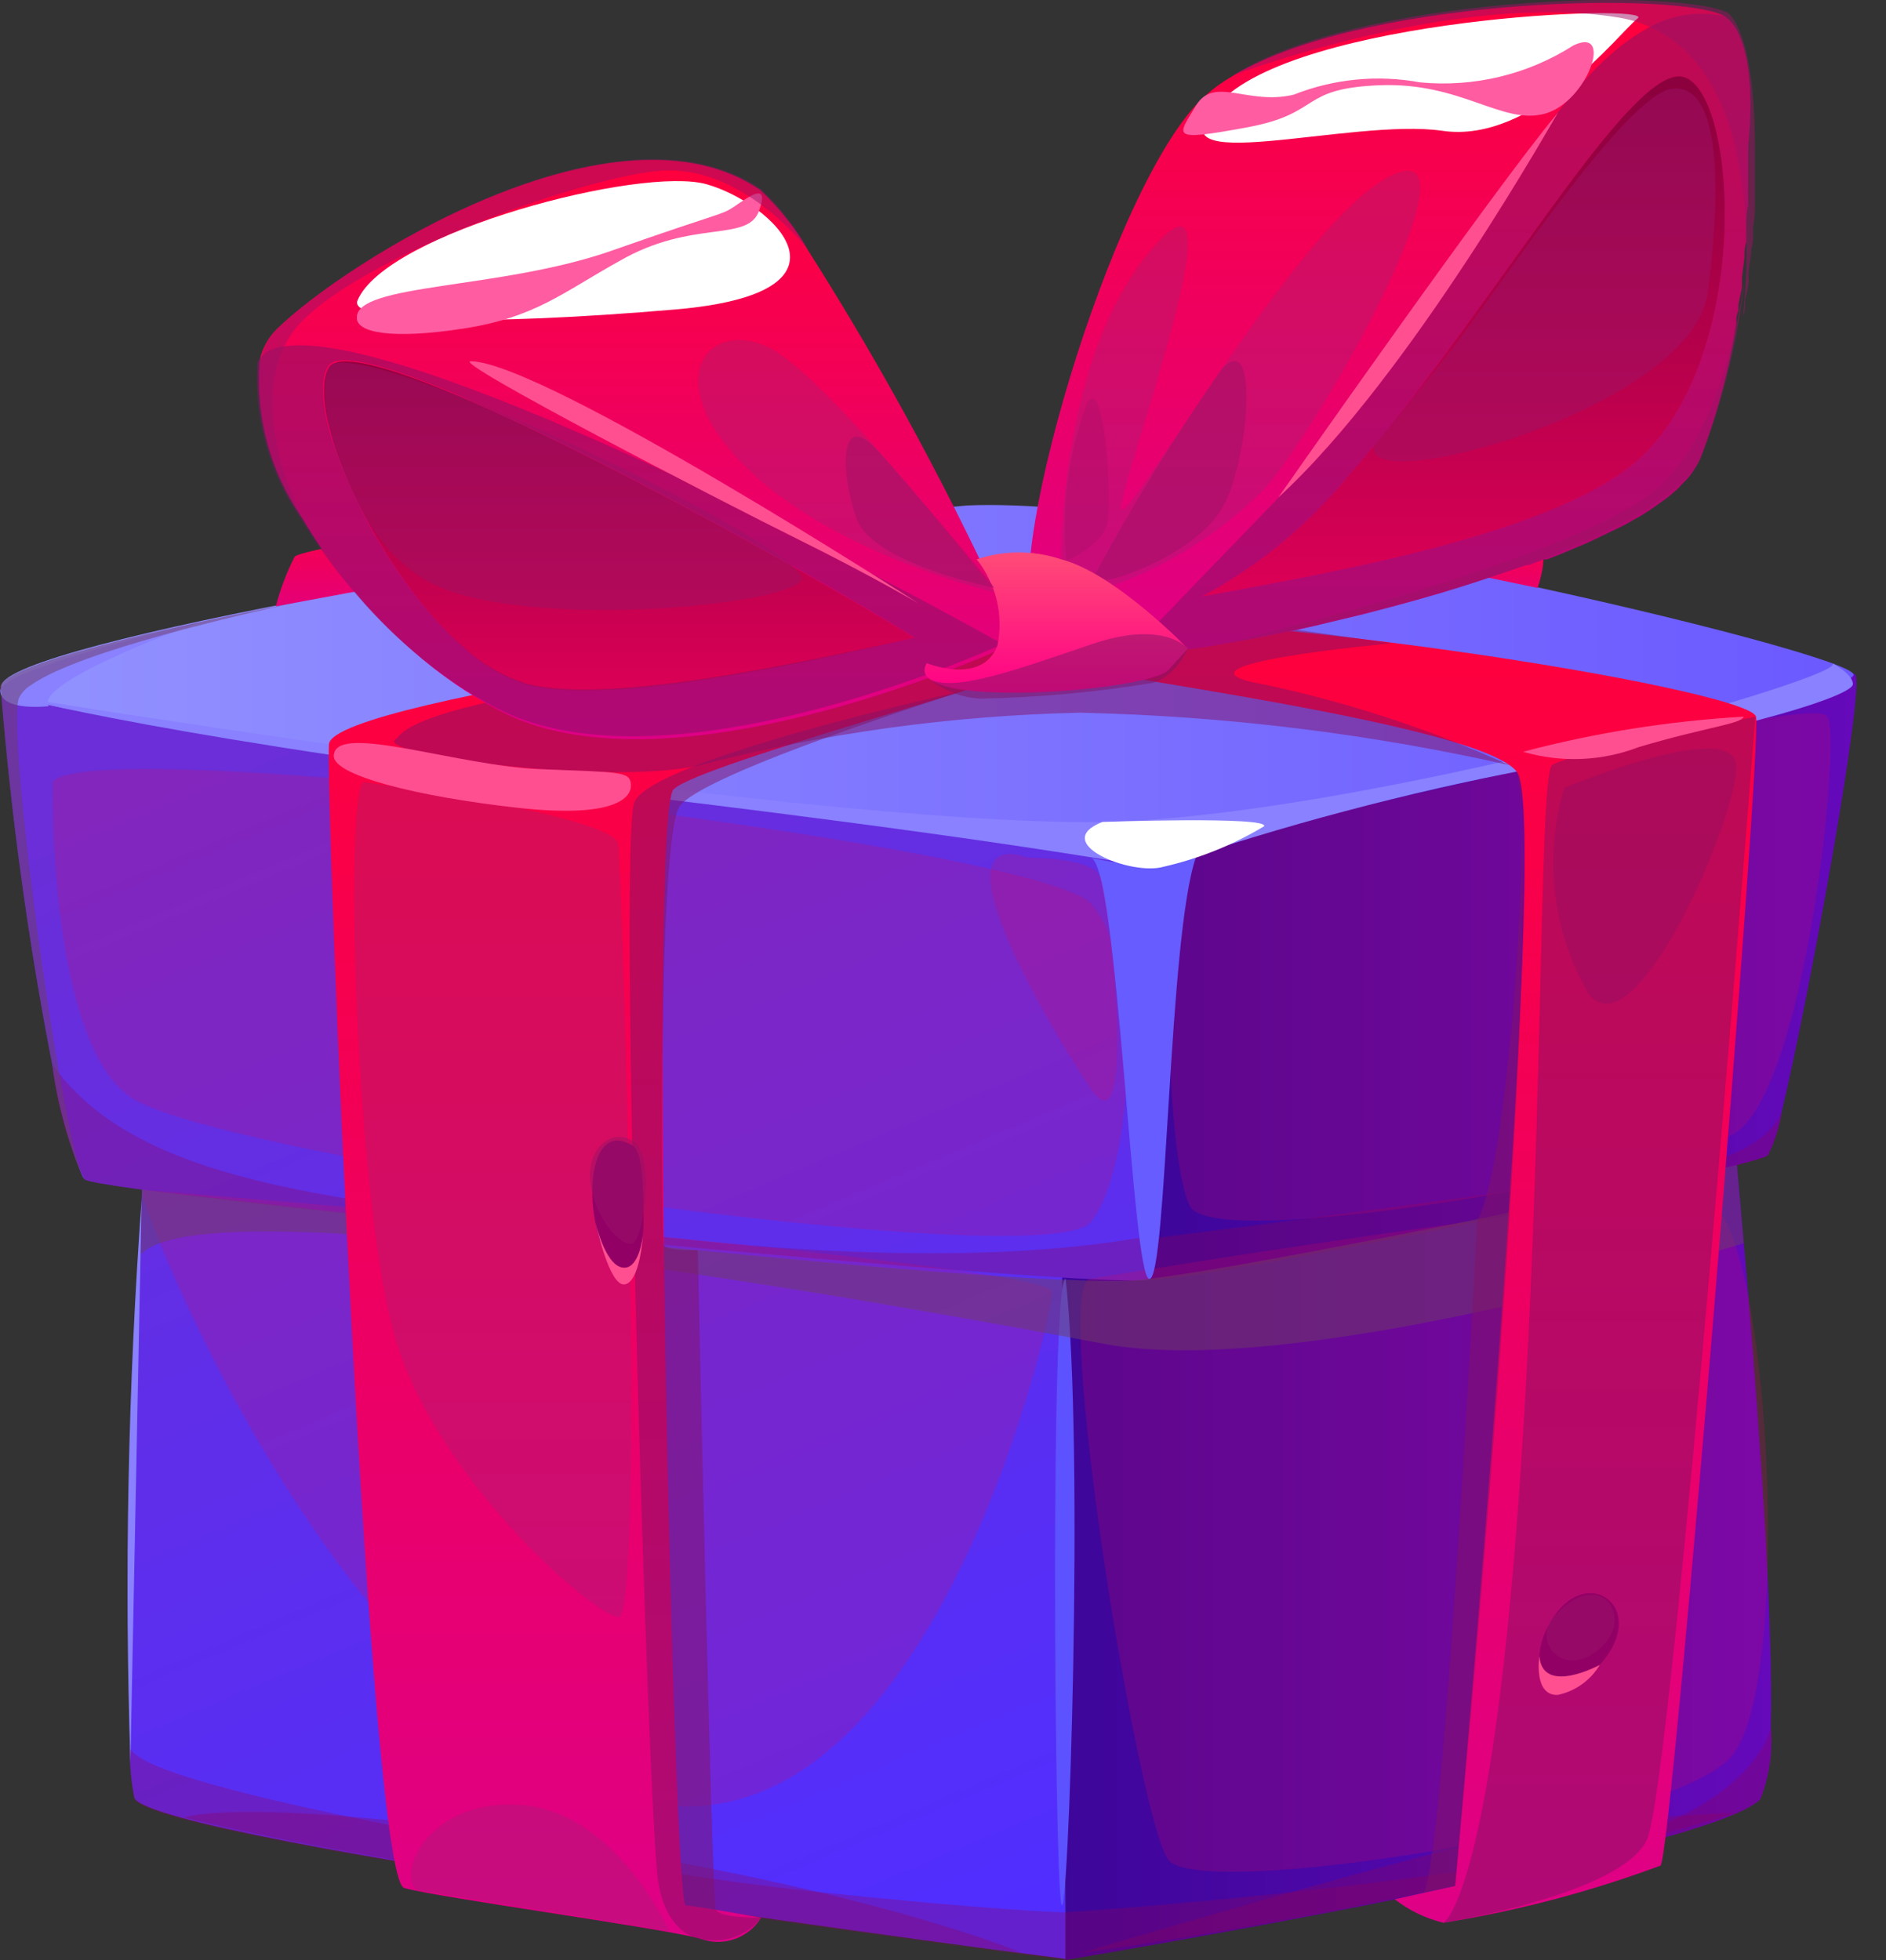 <svg width="51" height="53" viewBox="0 0 51 53" fill="none" xmlns="http://www.w3.org/2000/svg">
<rect x="0" y="0" width="51" height="53" fill="#333333" stroke="none"/>
<path d="M28.816 52.97C28.816 52.97 4.202 49.802 3.635 48.619C3.541 48.152 3.501 47.676 3.518 47.201V47.201C3.381 42.311 4.046 27.065 4.046 27.065L28.699 29.588L28.816 51.738V52.97Z" fill="url(#paint0_linear_409_1428)"/>
<path d="M47.885 46.692C47.944 47.357 47.847 48.026 47.602 48.648C46.242 50.095 28.816 52.999 28.816 52.999V51.728L28.698 29.588L46.536 27.036C46.536 27.036 48.022 41.323 47.885 46.692Z" fill="url(#paint1_linear_409_1428)"/>
<path d="M31.368 33.412C31.29 34.087 31.202 34.517 31.084 34.586C30.458 34.967 3.008 32.327 2.295 31.896L2.236 31.828C1.83 30.858 1.554 29.838 1.414 28.796C0.763 25.451 0.3 22.072 0.026 18.675C0.026 18.587 0.329 18.528 0.847 18.518C5.737 18.372 30.429 21.345 31.084 22.068C31.161 22.176 31.211 22.3 31.231 22.43C31.231 22.489 31.231 22.547 31.231 22.616C31.637 26.201 31.683 29.818 31.368 33.412V33.412Z" fill="url(#paint2_linear_409_1428)"/>
<path d="M48.179 30.068C48.115 30.476 47.99 30.872 47.807 31.242C47.338 31.604 31.398 34.85 31.085 34.576C30.978 34.212 30.928 33.832 30.938 33.452C30.741 29.773 30.839 26.084 31.232 22.421C31.33 21.883 31.447 21.531 31.594 21.443C32.386 20.944 49.929 17.805 50.174 18.245C50.418 18.685 48.932 26.919 48.179 30.068Z" fill="url(#paint3_linear_409_1428)"/>
<path d="M50.124 18.245C50.124 18.842 34.879 22.264 31.27 22.616H30.85C28.434 22.685 4.289 19.996 0.534 18.861C0.359 18.83 0.195 18.756 0.055 18.646C-0.317 18.108 3.282 17.179 7.996 16.27L8.23 16.221C14.157 15.057 20.14 14.205 26.156 13.668C32.121 13.395 50.105 17.629 50.124 18.245Z" fill="url(#paint4_linear_409_1428)"/>
<g style="mix-blend-mode:multiply" opacity="0.3">
<path d="M48.179 30.078C48.115 30.486 47.99 30.881 47.807 31.251C47.338 31.613 31.398 34.86 31.085 34.586C30.459 34.968 3.009 32.327 2.295 31.897C1.821 30.924 1.526 29.874 1.425 28.797C3.84 32.171 9.571 32.523 18.049 33.462C26.528 34.4 30.361 33.51 30.909 33.462H31.339C33.706 33.178 44.649 31.74 46.203 31.398C47.758 31.056 48.159 30.156 48.179 30.078Z" fill="#900055"/>
</g>
<g style="mix-blend-mode:multiply" opacity="0.2">
<path d="M1.425 21.14C2.53 19.761 28.082 22.861 29.5 24.435C30.918 26.009 30.684 31.554 29.5 33.041C28.317 34.527 5.708 31.261 3.498 29.647C1.288 28.034 1.425 21.14 1.425 21.14Z" fill="#DA0553"/>
</g>
<g style="mix-blend-mode:multiply" opacity="0.2">
<path d="M32.737 22.655C31.221 22.938 31.495 31.387 32.189 32.629C32.884 33.871 44.902 31.739 46.858 30.674C48.814 29.608 49.792 20.005 49.42 19.379C49.049 18.753 38.859 21.481 32.737 22.655Z" fill="#DA0553"/>
</g>
<path d="M49.548 17.932C50.134 18.245 37.685 21.843 30.478 22.205C23.271 22.567 0.339 18.831 0.339 18.831C0.339 18.831 4.573 19.995 16.856 21.472C29.139 22.948 30.772 23.486 31.446 23.427C34.702 22.315 38.032 21.432 41.411 20.787C47.807 19.614 50.105 18.773 50.105 18.499C50.105 18.225 49.548 17.932 49.548 17.932Z" fill="#8981FF"/>
<g style="mix-blend-mode:multiply" opacity="0.3">
<path d="M47.885 46.692C47.944 47.358 47.847 48.027 47.601 48.648C46.242 50.096 28.816 53 28.816 53C28.816 53 4.202 49.831 3.634 48.648C3.54 48.182 3.501 47.706 3.517 47.23C3.625 48.394 17.159 50.633 21.96 51.142C26.762 51.65 28.698 51.709 28.698 51.709H28.816C29.725 51.65 35.886 51.21 41.45 50.301C47.494 49.313 47.885 46.692 47.885 46.692Z" fill="#900055"/>
</g>
<g style="mix-blend-mode:multiply" opacity="0.2">
<path d="M3.84 32.17C3.596 32.17 9.004 46.37 16.993 48.619C24.983 50.868 28.454 35.691 28.454 34.928C28.454 34.165 3.84 32.17 3.84 32.17Z" fill="#DA0553"/>
</g>
<g style="mix-blend-mode:multiply" opacity="0.2">
<path d="M29.451 34.586C28.473 34.919 30.771 49.177 31.593 50.291C32.414 51.406 44.981 49.411 46.77 47.553C48.56 45.695 47.836 32.885 46.154 32.493C44.472 32.102 29.451 34.586 29.451 34.586Z" fill="#DA0553"/>
</g>
<path d="M29.49 23.192C30.233 23.31 30.605 34.624 31.084 34.585C31.563 34.546 31.593 25.344 32.336 23.192C31.401 23.421 30.425 23.421 29.49 23.192V23.192Z" fill="#665CFF"/>
<path d="M28.816 34.586C28.395 34.527 28.512 50.545 28.698 51.474C28.884 52.403 29.334 39.104 28.816 34.586Z" fill="#5D52FF"/>
<g style="mix-blend-mode:multiply" opacity="0.5">
<path d="M3.771 33.959C5.492 31.867 24.464 35.319 29.843 36.336C35.221 37.353 47.151 33.617 47.151 33.617L46.966 31.505C46.966 31.505 34.253 34.243 30.85 34.605C27.447 34.967 3.84 32.17 3.84 32.17L3.771 33.959Z" fill="#6E3B66"/>
</g>
<g style="mix-blend-mode:multiply" opacity="0.3">
<path d="M4.984 49.146C4.984 49.146 6.578 48.52 15.086 49.811C23.594 51.102 27.603 52.794 27.603 52.794C27.603 52.794 11.438 50.76 4.984 49.146Z" fill="#900055"/>
</g>
<g style="mix-blend-mode:multiply" opacity="0.3">
<path d="M29.207 52.813C29.207 52.813 36.943 50.515 39.965 49.831C42.26 49.376 44.589 49.105 46.927 49.019C46.927 49.019 44.561 49.801 39.358 50.975C34.156 52.148 29.207 52.813 29.207 52.813Z" fill="#900055"/>
</g>
<g style="mix-blend-mode:soft-light">
<path d="M29.813 22.225C28.366 22.792 30.586 23.692 31.466 23.437C32.424 23.218 33.342 22.849 34.184 22.342C34.321 22.068 29.813 22.225 29.813 22.225Z" fill="white"/>
</g>
<path d="M20.582 51.855C20.413 52.13 20.153 52.337 19.848 52.439C19.541 52.541 19.209 52.531 18.91 52.413C17.668 52.1 11.888 51.317 10.93 51.053C9.972 50.789 8.788 21.383 8.896 20.122C9.003 18.86 25.442 16.797 26.127 16.729C26.937 16.836 27.677 17.245 28.2 17.873C28.337 18.176 18.91 20.65 18.215 21.344C17.521 22.039 18.215 51.503 18.538 51.523C18.861 51.542 20.582 51.855 20.582 51.855Z" fill="url(#paint5_linear_409_1428)"/>
<path d="M26.44 16.758C25.726 16.817 27.095 17.502 28.2 17.873C29.305 18.245 40.072 19.575 41.02 20.875C41.969 22.176 39.348 50.995 39.348 50.995L37.715 51.357C38.105 51.661 38.555 51.878 39.035 51.993C41.037 51.671 43.002 51.153 44.903 50.447C45.216 50.174 47.66 20.132 47.484 19.379C47.308 18.626 32.61 16.23 26.44 16.758Z" fill="url(#paint6_linear_409_1428)"/>
<g style="mix-blend-mode:multiply" opacity="0.5">
<path d="M10.735 19.966C9.855 20.358 16.397 21.277 18.93 20.69C22.29 19.823 25.738 19.347 29.207 19.272C33.114 19.358 37.003 19.833 40.815 20.69C38.691 19.725 36.468 18.994 34.185 18.509C31.134 17.981 37.637 17.395 37.637 17.395L35.007 17.023L22.567 17.747C22.567 17.747 11.625 18.597 10.735 19.966Z" fill="#811166"/>
</g>
<path d="M25.462 16.817C24.924 16.885 11.683 15.614 11.145 15.712L7.458 16.396C7.579 15.932 7.749 15.483 7.967 15.056C8.172 14.802 14.363 13.883 16.465 13.697C18.567 13.511 29.677 16.347 29.677 16.817C29.677 17.286 25.462 16.817 25.462 16.817Z" fill="url(#paint7_linear_409_1428)"/>
<path d="M8.553 8.886C7.517 9.336 9.531 18.284 14.626 19.017C19.721 19.751 26.038 17.287 26.244 17.062C26.449 16.837 19.281 8.603 18.137 7.605C16.993 6.608 8.553 8.886 8.553 8.886Z" fill="url(#paint8_linear_409_1428)"/>
<path d="M41.578 15.898C41.578 15.898 41.93 14.92 41.578 14.714C39.256 14.331 36.916 14.073 34.566 13.942C33.5 13.942 27.261 16.876 27.398 17.003C28.653 17.23 29.938 17.23 31.192 17.003C33.363 16.758 40.17 15.604 40.17 15.604L41.578 15.898Z" fill="url(#paint9_linear_409_1428)"/>
<path d="M27.144 17.442L27.056 17.393C27.175 17.271 27.277 17.133 27.359 16.983C25.768 13.453 23.929 10.041 21.853 6.773V6.773C21.504 6.167 21.065 5.617 20.553 5.14C16.641 2.461 9.316 7.096 7.468 8.915C7.251 9.137 7.099 9.414 7.028 9.717V9.834C6.924 11.281 7.31 12.721 8.123 13.922C8.541 14.644 9.022 15.328 9.561 15.966C10.057 16.565 10.604 17.121 11.194 17.628C11.908 18.253 12.692 18.791 13.531 19.232C17.443 21.256 24.366 18.675 26.547 17.775L27.212 17.491L27.144 17.442ZM14.235 18.508C13.678 18.334 13.162 18.048 12.72 17.667C12.305 17.321 11.922 16.938 11.575 16.523C9.698 14.303 8.329 10.969 8.886 9.952C9.649 8.563 22.147 15.614 24.728 17.247C22.078 17.853 16.514 19.124 14.235 18.508V18.508Z" fill="url(#paint10_linear_409_1428)"/>
<path d="M33.696 2.383C37.607 1.317 36.16 11.947 35.211 13.678C34.263 15.409 31.593 16.524 31.593 16.524C31.593 16.524 43.465 15.79 45.646 11.713C46.473 10.13 46.96 8.392 47.074 6.61C47.189 4.828 46.929 3.042 46.311 1.366C45.509 -0.433 33.696 2.383 33.696 2.383Z" fill="url(#paint11_linear_409_1428)"/>
<path d="M46.634 0.437C46.594 0.412 46.551 0.392 46.507 0.378C44.952 -0.228 36.678 -0.042 33.227 2.119C32.901 2.315 32.605 2.555 32.346 2.833C29.755 5.659 26.733 16.622 28.21 16.876C28.629 16.952 29.055 16.982 29.481 16.964C28.679 17.365 28.405 17.404 29.911 17.697C30.496 17.741 31.084 17.715 31.662 17.619C32.102 17.57 32.64 17.492 33.129 17.404L34.048 17.238L34.468 17.15C34.928 17.062 35.446 16.954 35.906 16.837L36.884 16.602L37.666 16.397C38.517 16.172 39.378 15.917 40.189 15.644L41.265 15.282C41.265 15.282 41.314 15.282 41.333 15.282L41.744 15.125H41.832L42.233 14.969L42.947 14.666C43.279 14.509 43.583 14.363 43.925 14.196L44.199 14.04C44.313 13.98 44.424 13.915 44.531 13.844C44.727 13.717 44.913 13.58 45.089 13.453L45.333 13.248L45.529 13.042C45.617 12.96 45.696 12.868 45.763 12.768L45.851 12.632C45.896 12.563 45.935 12.491 45.969 12.416C46.42 11.238 46.748 10.015 46.947 8.769C46.947 8.652 46.947 8.524 47.005 8.407C47.011 8.385 47.011 8.361 47.005 8.339C47.005 8.153 47.074 7.967 47.103 7.771C47.103 7.683 47.103 7.605 47.103 7.527C47.103 7.449 47.152 7.146 47.172 6.96C47.172 6.823 47.172 6.686 47.22 6.549V6.119C47.22 5.923 47.22 5.737 47.269 5.552V5.014C47.269 4.896 47.269 4.769 47.269 4.652C47.269 4.535 47.269 4.182 47.269 3.958C47.455 2.207 47.22 0.828 46.634 0.437ZM44.453 12.289C42.321 14.392 36.102 15.468 32.493 16.133C34.023 15.314 35.376 14.2 36.473 12.857C40.512 8.221 44.199 1.513 45.587 2.1C46.976 2.686 47.357 9.414 44.453 12.289V12.289Z" fill="url(#paint12_linear_409_1428)"/>
<g style="mix-blend-mode:multiply" opacity="0.5">
<path d="M39.035 51.993C39.035 51.993 40.209 51.387 40.991 41.53C41.774 31.672 41.588 20.993 41.969 20.69C42.35 20.387 47.465 19.38 47.465 19.38C47.465 19.38 45.235 48.277 44.531 49.754C43.827 51.23 39.035 51.993 39.035 51.993Z" fill="#811166"/>
</g>
<g style="mix-blend-mode:multiply" opacity="0.5">
<path d="M19.173 52.462C19.173 52.462 18.088 52.55 17.804 50.917C17.521 49.283 16.729 22.88 17.149 21.706C17.57 20.533 26.116 18.665 26.116 18.665C26.116 18.665 18.948 20.914 18.372 21.814C17.794 22.714 17.873 33.5 17.951 33.666C18.029 33.833 18.87 33.803 18.87 33.803C18.87 33.803 19.242 51.406 19.359 51.64C19.477 51.875 20.582 51.855 20.582 51.855C20.417 52.067 20.201 52.233 19.955 52.339C19.709 52.445 19.44 52.487 19.173 52.462V52.462Z" fill="#811166"/>
</g>
<g style="mix-blend-mode:multiply" opacity="0.3">
<path d="M9.835 21.149C9.317 21.247 9.581 32.219 10.656 36.072C11.732 39.925 15.986 43.631 16.72 43.729C17.453 43.827 16.808 23.613 16.72 22.831C16.631 22.049 9.835 21.149 9.835 21.149Z" fill="#912774"/>
</g>
<g style="mix-blend-mode:multiply" opacity="0.5">
<path d="M41.02 20.876C41.431 21.433 40.835 31.525 39.945 33.002C39.945 33.002 39.055 50.223 38.507 51.172L39.348 50.996C39.348 50.996 41.842 25.296 41.02 20.876Z" fill="#811166"/>
</g>
<path d="M9.033 20.386C9.16 19.565 12.396 20.709 14.587 20.797C16.778 20.885 17.032 20.855 17.061 21.207C17.09 21.559 16.66 22.137 14 21.843C11.34 21.55 8.866 20.953 9.033 20.386Z" fill="#FF4F90"/>
<path d="M41.187 20.328C42.216 20.63 43.315 20.586 44.316 20.201C46.125 19.663 47.093 19.576 47.152 19.38C45.137 19.495 43.138 19.812 41.187 20.328V20.328Z" fill="#FF4F90"/>
<g style="mix-blend-mode:multiply" opacity="0.5">
<path d="M27.144 17.433L27.017 17.364L26.488 17.071C22.958 15.115 10.842 8.798 7.644 9.374C7.524 9.384 7.407 9.418 7.299 9.474C7.192 9.529 7.096 9.605 7.018 9.697L6.96 9.795C6.866 11.3 7.283 12.792 8.143 14.029V14.029C8.545 14.694 8.999 15.325 9.502 15.917C9.999 16.516 10.545 17.072 11.135 17.579C11.839 18.194 12.614 18.723 13.443 19.154C17.355 21.178 24.278 18.596 26.459 17.697L27.124 17.413L27.144 17.433ZM11.575 16.523C9.678 14.303 8.299 10.949 8.857 9.922C9.629 8.524 22.244 15.653 24.738 17.247C22.039 17.824 16.494 19.095 14.216 18.479C13.672 18.307 13.168 18.031 12.729 17.667C12.311 17.321 11.925 16.938 11.575 16.523Z" fill="#811166"/>
</g>
<g style="mix-blend-mode:multiply" opacity="0.5">
<path d="M46.634 0.437C45.9 0.279 45.133 0.408 44.492 0.798C41.431 2.51 38.898 8.964 35.691 12.299L31.867 16.259C31.784 16.355 31.696 16.447 31.603 16.533L31.173 16.983L31.672 17.619C32.112 17.57 32.65 17.491 33.139 17.404L34.058 17.237L34.478 17.149C34.938 17.061 35.456 16.954 35.916 16.836L36.894 16.602L37.676 16.396C38.527 16.171 39.387 15.917 40.199 15.643L41.275 15.281C41.275 15.281 41.324 15.281 41.343 15.281L41.754 15.125H41.842L42.243 14.968L42.957 14.665C43.289 14.509 43.592 14.362 43.935 14.196L44.209 14.039C44.323 13.98 44.434 13.915 44.541 13.844C44.737 13.717 44.922 13.58 45.098 13.453L45.343 13.247L45.538 13.042C45.627 12.96 45.706 12.868 45.773 12.768L45.861 12.631C45.906 12.563 45.945 12.491 45.978 12.416C46.43 11.237 46.758 10.015 46.956 8.768V8.768C46.956 8.651 46.956 8.524 47.015 8.407C47.02 8.384 47.02 8.361 47.015 8.338C47.015 8.152 47.084 7.967 47.113 7.771C47.113 7.683 47.113 7.605 47.113 7.527C47.113 7.448 47.162 7.145 47.181 6.959C47.181 6.822 47.181 6.686 47.23 6.549V6.118C47.23 5.923 47.23 5.737 47.279 5.551V5.013C47.279 4.896 47.279 4.769 47.279 4.651C47.279 4.534 47.279 4.182 47.279 3.957C47.455 2.207 47.221 0.828 46.634 0.437ZM44.453 12.289C42.321 14.392 36.102 15.467 32.493 16.132C34.023 15.313 35.376 14.2 36.473 12.856C40.512 8.221 44.199 1.512 45.587 2.099C46.976 2.686 47.357 9.414 44.453 12.289V12.289Z" fill="#811166"/>
</g>
<g style="mix-blend-mode:multiply" opacity="0.3">
<path d="M28.699 15.125C28.699 15.125 28.62 9.669 31.153 6.725C33.686 3.782 30.469 12.544 30.312 13.688C30.156 14.832 35.084 5.933 37.637 4.74C40.189 3.547 35.681 11.585 34.185 13.228C33.033 14.379 31.645 15.267 30.117 15.829L28.699 15.125Z" fill="#912774"/>
</g>
<g style="mix-blend-mode:multiply" opacity="0.3">
<path d="M26.899 16.014C26.899 16.014 22.371 10.098 20.729 9.365C19.086 8.631 17.795 10.342 20.23 12.69C22.665 15.037 26.899 16.014 26.899 16.014Z" fill="#912774"/>
</g>
<path d="M25.061 17.932C24.298 19.223 31.055 18.695 31.593 18.118L32.121 17.541C32.121 17.541 30.165 15.507 28.698 15.125C27.956 14.876 27.153 14.876 26.41 15.125C26.672 15.45 26.858 15.83 26.954 16.236C27.05 16.642 27.055 17.064 26.968 17.472C26.537 18.538 25.061 17.932 25.061 17.932Z" fill="url(#paint13_linear_409_1428)"/>
<g style="mix-blend-mode:multiply" opacity="0.5">
<path d="M37.186 11.986C36.482 13.561 45.772 11.087 46.183 7.899C46.594 4.711 46.437 2.237 45.205 2.403C43.973 2.569 40.55 7.762 39.338 9.336C38.125 10.911 37.186 11.986 37.186 11.986Z" fill="#9D1166"/>
</g>
<g style="mix-blend-mode:multiply" opacity="0.5">
<path d="M9.033 9.825C8.299 9.991 9.15 14.313 11.517 15.692C13.883 17.071 21.198 16.406 21.667 15.692C22.137 14.979 10.754 9.434 9.033 9.825Z" fill="#9D1166"/>
</g>
<g style="mix-blend-mode:multiply" opacity="0.5">
<path d="M25.061 18.294C25.618 18.822 27.643 18.05 29.569 17.404C31.496 16.759 32.121 17.541 32.121 17.541C32.121 17.541 31.779 18.323 31.143 18.47C29.611 18.722 28.061 18.862 26.508 18.891C25.971 18.865 25.46 18.654 25.061 18.294Z" fill="#811166"/>
</g>
<g style="mix-blend-mode:soft-light">
<path d="M32.932 2.823C30.977 4.877 36.531 3.175 39.005 3.537C41.48 3.899 43.778 0.897 44.286 0.496C44.795 0.095 35.025 0.467 32.932 2.823Z" fill="white"/>
</g>
<g style="mix-blend-mode:soft-light">
<path d="M9.668 8.123C9.404 8.729 13.013 8.817 18.264 8.368C23.516 7.918 20.885 5.492 19.115 4.984C17.345 4.475 10.441 6.285 9.668 8.123Z" fill="white"/>
</g>
<path d="M3.527 47.66L3.83 32.434C3.46 37.501 3.359 42.583 3.527 47.66V47.66Z" fill="#8981FF"/>
<path d="M1.317 19.095C0.887 18.43 5.473 16.797 5.473 16.797C5.473 16.797 -0.013 18.098 0.007 18.674C0.026 19.251 1.317 19.095 1.317 19.095Z" fill="#8981FF"/>
<path d="M12.729 9.767C12.181 9.767 19.476 13.541 21.53 14.558C23.584 15.575 24.855 16.328 24.855 16.328C24.855 16.328 14.724 9.796 12.729 9.767Z" fill="#FF4F90"/>
<path d="M34.566 13.453C34.566 13.453 40.433 5.062 42.135 3.038C42.115 3.038 38.155 10.167 34.566 13.453Z" fill="#FF4F90"/>
<g style="mix-blend-mode:multiply" opacity="0.5">
<path d="M29.618 15.517C30.647 13.615 31.783 11.774 33.021 10.001C33.999 8.886 33.813 11.957 33.197 13.453C32.581 14.95 30.019 15.751 29.882 15.673L29.618 15.517Z" fill="#9D1166"/>
</g>
<g style="mix-blend-mode:multiply" opacity="0.5">
<path d="M26.899 15.898C26.899 15.898 24.747 13.287 23.711 12.162C22.674 11.038 22.733 12.817 23.163 14.03C23.593 15.243 26.899 15.898 26.899 15.898Z" fill="#9D1166"/>
</g>
<g style="mix-blend-mode:multiply" opacity="0.3">
<path d="M28.835 15.164C28.694 13.719 28.885 12.26 29.393 10.9C29.872 10.108 30.077 13.482 29.95 14.127C29.823 14.773 28.835 15.164 28.835 15.164Z" fill="#9D1166"/>
</g>
<path d="M42.546 1.229C43.661 0.692 42.917 2.775 41.763 3.078C40.609 3.381 39.514 2.217 37.304 2.305C35.094 2.393 35.779 3.068 33.696 3.449C31.613 3.831 31.838 3.694 32.336 2.863C32.835 2.031 33.735 2.862 34.986 2.559C36.071 2.131 37.253 2.016 38.399 2.227C39.854 2.367 41.314 2.016 42.546 1.229V1.229Z" fill="#FF5CA2"/>
<path d="M9.649 8.602C9.649 8.984 10.558 9.189 12.524 8.886C14.489 8.583 15.213 7.908 16.768 7.048C18.724 5.923 20.21 6.559 20.523 5.708C20.836 4.857 20.201 5.356 19.848 5.59C19.496 5.825 19.584 5.708 16.553 6.774C13.521 7.84 9.6 7.654 9.649 8.602Z" fill="#FF5CA2"/>
<path d="M17.09 30.968C15.976 30.313 15.77 32.366 16.288 33.745C16.807 35.124 17.403 34.234 17.403 33.002C17.403 31.77 17.335 31.105 17.09 30.968Z" fill="#920066"/>
<path d="M42.008 43.729C42.986 42.262 44.61 43.533 43.26 45.02C41.91 46.506 41.099 45.088 42.008 43.729Z" fill="#920066"/>
<g style="mix-blend-mode:multiply" opacity="0.5">
<path d="M42.008 43.73C41.431 44.385 42.272 45.431 43.26 44.58C44.247 43.729 43.25 42.302 42.008 43.73Z" fill="#9A1166"/>
</g>
<g style="mix-blend-mode:multiply" opacity="0.5">
<path d="M15.985 32.102C16.122 32.972 16.797 33.716 17.1 33.628C17.403 33.54 17.745 31.202 17.1 30.841C16.455 30.479 15.799 31.163 15.985 32.102Z" fill="#9A1166"/>
</g>
<path d="M16.093 33.021C16.093 33.021 16.348 34.175 16.817 34.273C17.287 34.37 17.384 33.412 17.384 33.412C17.384 33.412 17.306 34.683 16.886 34.732C16.465 34.781 16.093 33.021 16.093 33.021Z" fill="#FF4F90"/>
<path d="M41.627 44.785C41.715 45.86 43.26 45.019 43.26 45.019C43.137 45.226 42.972 45.404 42.777 45.544C42.582 45.684 42.36 45.781 42.125 45.831C41.46 45.86 41.627 44.785 41.627 44.785Z" fill="#FF4F90"/>
<g style="mix-blend-mode:multiply" opacity="0.3">
<path d="M11.253 51.103C10.725 50.575 11.683 48.57 14.186 48.815C16.69 49.059 18.098 52.218 18.098 52.218L11.253 51.103Z" fill="#912774"/>
</g>
<g style="mix-blend-mode:multiply" opacity="0.3">
<path d="M42.301 21.305C42.023 22.228 41.938 23.198 42.051 24.155C42.163 25.113 42.472 26.036 42.956 26.869C44.228 28.542 47.034 21.98 46.946 20.689C46.858 19.398 42.301 21.305 42.301 21.305Z" fill="#811166"/>
</g>
<g style="mix-blend-mode:multiply" opacity="0.2">
<path d="M27.808 23.193C25.217 22.313 28.2 27.505 29.49 29.432C30.781 31.358 29.999 24.18 29.745 23.682C29.49 23.183 27.808 23.193 27.808 23.193Z" fill="#DA0553"/>
</g>
<g style="mix-blend-mode:multiply" opacity="0.5">
<path d="M47.181 7.566C46.992 9.182 46.604 10.768 46.027 12.289C45.049 14.568 37.636 16.612 33.148 17.384C33.705 17.247 42.712 15.106 44.883 13.15C46.301 11.82 46.936 9.209 47.181 7.566Z" fill="#9D1166"/>
</g>
<g style="mix-blend-mode:multiply" opacity="0.5">
<path d="M47.348 6.119V6.226C47.35 6.187 47.35 6.148 47.348 6.109V6.119Z" fill="#9D1166"/>
</g>
<g style="mix-blend-mode:multiply" opacity="0.5">
<path d="M2.295 31.897L2.236 31.829C1.831 30.859 1.554 29.839 1.415 28.797C0.764 25.452 0.3 22.073 0.026 18.676C-0.345 18.138 3.253 17.209 7.967 16.299C6.715 16.573 2.148 17.6 0.848 18.519C0.698 18.605 0.579 18.735 0.506 18.891C0.173 20.035 1.738 31.222 2.295 31.897Z" fill="#6E3B66"/>
</g>
<g style="mix-blend-mode:multiply" opacity="0.5">
<path d="M47.455 3.958C47.455 4.183 47.455 4.417 47.455 4.652C47.455 4.887 47.455 4.896 47.455 5.014V5.552C47.455 5.737 47.455 5.923 47.406 6.119V6.324C47.406 6.461 47.406 6.598 47.357 6.735C47.357 6.921 47.308 7.116 47.289 7.302C47.269 7.488 47.289 7.459 47.289 7.547C47.289 7.742 47.23 7.928 47.191 8.114C47.196 8.136 47.196 8.16 47.191 8.182C47.191 8.3 47.191 8.427 47.132 8.544C47.191 8.045 47.856 2.139 44.6 0.721C44.319 0.597 44.023 0.511 43.719 0.467C39.299 -0.238 33.334 2.041 33.334 2.041C36.786 -0.12 45.069 -0.306 46.614 0.3C46.659 0.314 46.702 0.334 46.741 0.359V0.359C47.22 0.828 47.455 2.207 47.455 3.958Z" fill="#9D1166"/>
</g>
<g style="mix-blend-mode:multiply" opacity="0.5">
<path d="M21.853 6.754C21.658 6.51 20.024 4.505 17.942 4.613C15.859 4.72 9.033 7.145 7.82 9.121C7.771 9.199 7.732 9.287 7.683 9.375C6.872 11.047 7.83 13.287 8.123 13.903L8.182 14.03C7.322 12.792 6.905 11.3 6.999 9.796L7.057 9.698C7.128 9.395 7.28 9.118 7.497 8.896C9.346 7.077 16.651 2.442 20.582 5.121C21.084 5.6 21.513 6.15 21.853 6.754Z" fill="#9D1166"/>
</g>
<defs>
<linearGradient id="paint0_linear_409_1428" x1="22.381" y1="53.811" x2="7.928" y2="19.545" gradientUnits="userSpaceOnUse">
<stop stop-color="#512EFF"/>
<stop offset="1" stop-color="#6B2ED8"/>
</linearGradient>
<linearGradient id="paint1_linear_409_1428" x1="28.698" y1="39.983" x2="47.895" y2="39.983" gradientUnits="userSpaceOnUse">
<stop stop-color="#3D069A"/>
<stop offset="1" stop-color="#6509BA"/>
</linearGradient>
<linearGradient id="paint2_linear_409_1428" x1="27.134" y1="51.797" x2="12.69" y2="17.541" gradientUnits="userSpaceOnUse">
<stop stop-color="#512EFF"/>
<stop offset="1" stop-color="#6B2ED8"/>
</linearGradient>
<linearGradient id="paint3_linear_409_1428" x1="30.85" y1="26.401" x2="50.145" y2="26.401" gradientUnits="userSpaceOnUse">
<stop stop-color="#3D069A"/>
<stop offset="1" stop-color="#6509BA"/>
</linearGradient>
<linearGradient id="paint4_linear_409_1428" x1="-0.004" y1="18.167" x2="50.124" y2="18.167" gradientUnits="userSpaceOnUse">
<stop offset="0.04" stop-color="#9190FF"/>
<stop offset="1" stop-color="#6B59FF"/>
</linearGradient>
<linearGradient id="paint5_linear_409_1428" x1="18.538" y1="52.481" x2="18.538" y2="16.729" gradientUnits="userSpaceOnUse">
<stop stop-color="#DE0086"/>
<stop offset="1" stop-color="#FF003B"/>
</linearGradient>
<linearGradient id="paint6_linear_409_1428" x1="36.874" y1="51.993" x2="36.874" y2="16.68" gradientUnits="userSpaceOnUse">
<stop stop-color="#DE0086"/>
<stop offset="1" stop-color="#FF003B"/>
</linearGradient>
<linearGradient id="paint7_linear_409_1428" x1="18.587" y1="17.022" x2="18.587" y2="13.687" gradientUnits="userSpaceOnUse">
<stop stop-color="#DE0086"/>
<stop offset="1" stop-color="#FF003B"/>
</linearGradient>
<linearGradient id="paint8_linear_409_1428" x1="17.267" y1="19.145" x2="17.267" y2="7.322" gradientUnits="userSpaceOnUse">
<stop stop-color="#DE0057"/>
<stop offset="1" stop-color="#83003B"/>
</linearGradient>
<linearGradient id="paint9_linear_409_1428" x1="34.547" y1="17.12" x2="34.547" y2="13.913" gradientUnits="userSpaceOnUse">
<stop stop-color="#DE0086"/>
<stop offset="1" stop-color="#FF003B"/>
</linearGradient>
<linearGradient id="paint10_linear_409_1428" x1="17.149" y1="19.965" x2="17.149" y2="4.309" gradientUnits="userSpaceOnUse">
<stop stop-color="#DE0086"/>
<stop offset="1" stop-color="#FF003B"/>
</linearGradient>
<linearGradient id="paint11_linear_409_1428" x1="39.348" y1="16.524" x2="39.348" y2="0.77" gradientUnits="userSpaceOnUse">
<stop stop-color="#DE0057"/>
<stop offset="1" stop-color="#83003B"/>
</linearGradient>
<linearGradient id="paint12_linear_409_1428" x1="37.637" y1="17.717" x2="37.637" y2="0.065" gradientUnits="userSpaceOnUse">
<stop stop-color="#DE0086"/>
<stop offset="1" stop-color="#FF003B"/>
</linearGradient>
<linearGradient id="paint13_linear_409_1428" x1="28.562" y1="18.734" x2="28.562" y2="14.959" gradientUnits="userSpaceOnUse">
<stop stop-color="#FF0086"/>
<stop offset="0.99" stop-color="#FF4A77"/>
</linearGradient>
</defs>
</svg>
